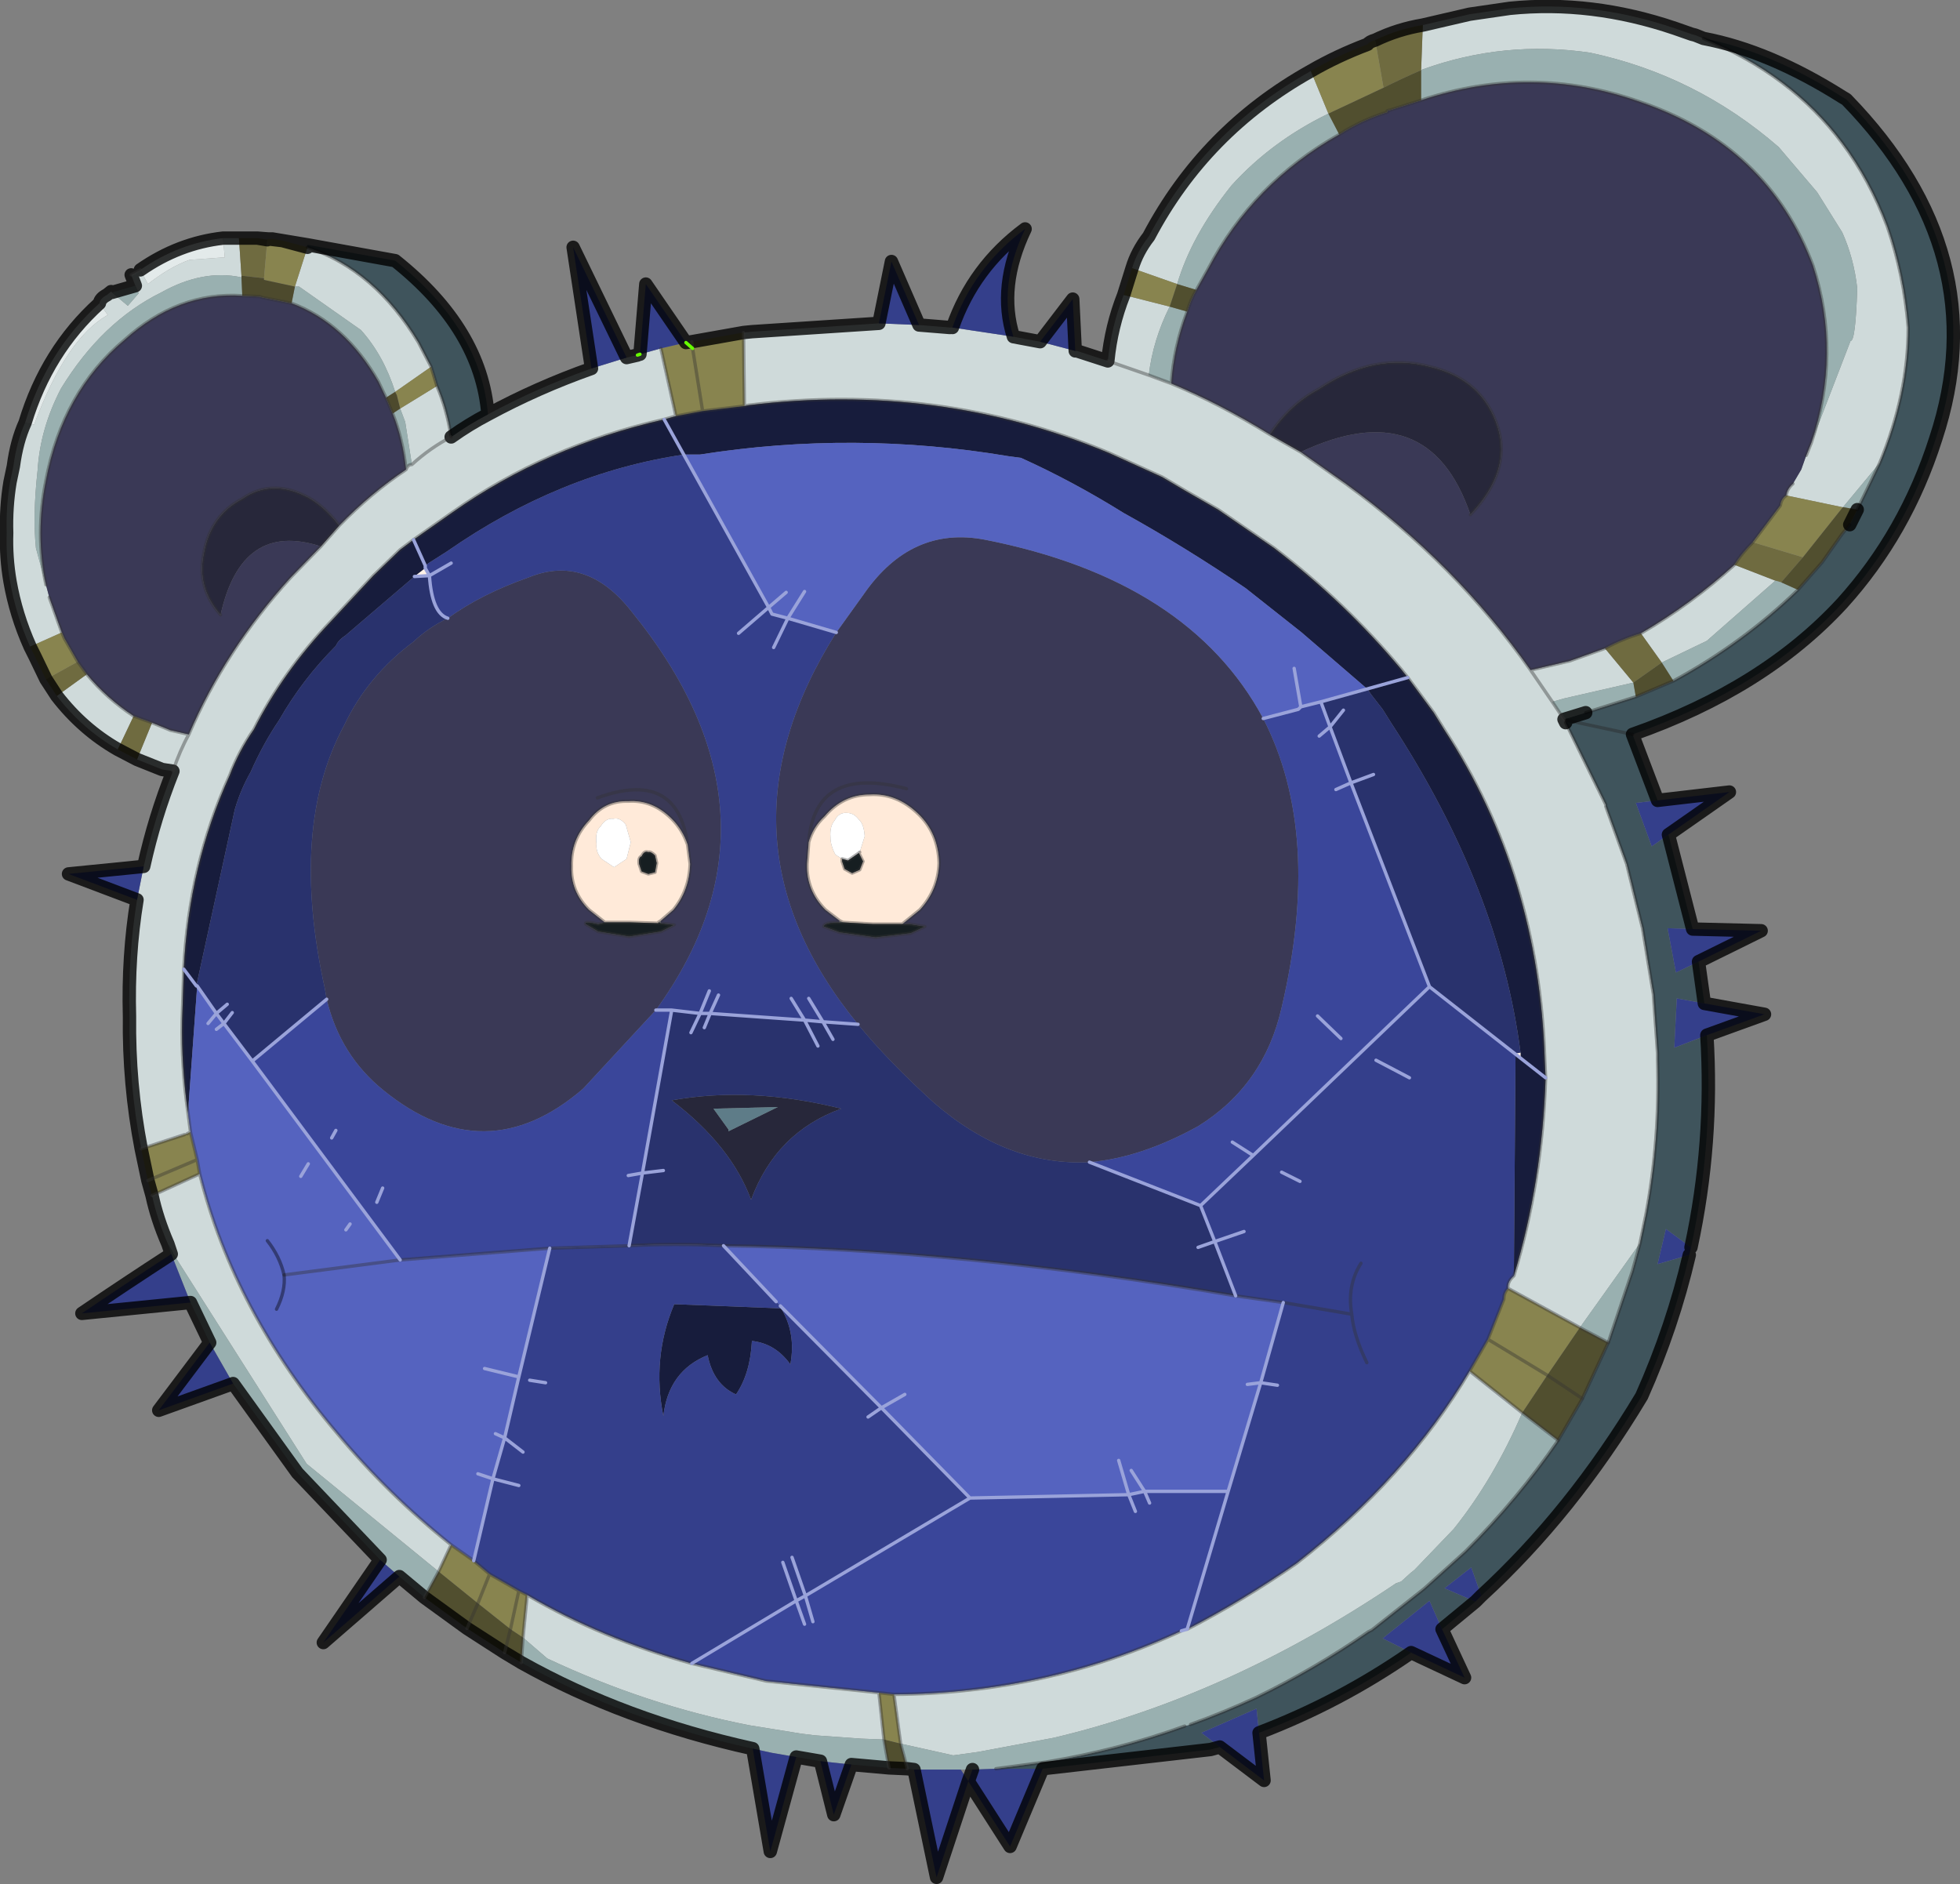 <?xml version="1.0"?>
<svg xmlns="http://www.w3.org/2000/svg" xmlns:xlink="http://www.w3.org/1999/xlink" width="117.3px" height="112.75px"><rect width="100%" height="100%" fill="#808080" stroke="none"/><g transform="matrix(1, 0, 0, 1, -216.3, -143.6)"><use xlink:href="#object-0" width="117.3" height="112.75" transform="matrix(1, 0, 0, 1, 216.3, 143.6)"/></g><defs><g transform="matrix(1, 0, 0, 1, -216.3, -143.6)" id="object-0"><path fill-rule="evenodd" fill="#cfdada" stroke="none" d="M318.25 145.9Q323.5 148.05 326.55 152.15Q328.2 154.35 329.25 157.15Q330.25 160.05 330.5 163.2Q330.5 167.2 328.8 171.3L326.6 173.95L326.55 173.95L323.2 173.25Q323.25 172.85 323.6 172.55L324.1 171.7L324.4 170.85L324.7 170.1L327.05 164Q327.35 164.05 327.45 160.85Q327.25 159.05 326.55 157.5L325.05 155.1L322.75 152.4Q317.8 148.1 311.45 146.75Q306.3 146 301.45 147.75L301.35 147.8L301.45 145.1L304.25 144.45L306.65 144.1Q311.55 143.6 316.55 145.3L317.55 145.65L317.75 145.7L318.25 145.9M234.7 158.4Q238.75 159.75 241.35 164.1L242.1 165.55L239.95 167.05Q239.25 164.85 237.9 163.35L234.2 160.75L233.95 160.75L234.7 158.4M242.45 166.7Q243.05 168.1 243.3 169.75Q244.35 169 245.5 168.4Q248.45 166.8 251.7 165.65L253.8 165L254.45 164.85L254.6 164.8L255.85 164.45L256.75 168.5L256.05 168.7Q249 170.3 243.4 174.25L241.05 175.9L240.25 176.5L238.65 178.05L236.05 180.85Q233.25 183.8 231.5 187.25Q230.6 188.55 230.05 190Q227.6 195.4 227.3 201.6L227.2 204.7Q227.15 207.4 227.55 210.2L227.7 211.35L227.5 211.45L227.35 211.5L224.75 212.35Q224 208.45 224.05 204.45Q223.95 200.8 224.5 197.45L224.9 195.45Q225.55 192.5 226.65 189.75L226 189.65L224.5 189.05L225.4 186.85L226.5 187.3L227.6 187.55Q229.75 182.5 233.7 178.15L235.5 176.3L236.6 175.05Q238.5 173.1 240.6 171.7Q240.7 171.4 240.95 171.4L240.55 168.85L240.25 168.05L242.45 166.7M224.7 159.75L225.15 160.6Q226.5 159.55 227.65 159.15L229.75 159L229.65 157.85L230.6 157.85L230.75 160.1L230.75 160.2Q228.45 159.7 225.95 161.1Q222.4 162.85 219.95 166.85Q218.7 169.25 218.55 171.75Q218.25 174.45 218.45 176.4L219.05 178.6L219.25 179.35L220 181.45L218.1 182.3Q217.25 180.4 216.9 178.4Q216.65 176.95 216.7 175.5Q216.65 173.95 216.9 172.45L217.1 171.5Q217.3 170 217.8 168.9L218.3 169L218.35 169Q220.25 163.85 222.75 162.45L222.25 161.75Q222.3 161.45 222.7 161.25L222.95 161.05L223 161.1L223.95 161.9L224.6 161.15L224.4 160.7L224.15 160.05L224.7 159.75M243.3 169.75Q242.05 170.4 240.95 171.4Q242.05 170.4 243.3 169.75M221.5 183.95Q222.7 185.4 224.3 186.45L223.35 188.45Q221.25 187.25 219.7 185.25L221.5 183.95M306.9 219.95Q308.6 214.3 308.8 208.1L308.75 207.05Q308.4 195.95 302.75 187.3L302.1 186.25L300.55 184.15L300.15 183.65Q296.8 179.65 292.55 176.4L289.2 174.1L287.2 172.95L285.85 172.15L282.65 170.7Q272.45 166.45 261.1 167.85L260.85 167.9L260.8 163.5L261.3 163.45L268.9 162.95L271.3 163.05L273.15 163.2L273.3 163.2L276.95 163.75L278.55 164.05L280.65 164.6L280.75 164.6L282.6 165.2Q282.8 163.15 283.55 161.25L286.3 161.95Q285.3 163.95 285.05 166.05L286.4 166.55Q289.3 167.75 292.3 169.6L294.15 170.65L296.85 172.55Q303.45 177.35 307.9 183.7L310.25 183.15L312.35 182.4L314.05 184.45L309.9 185.4L309.2 185.6L307.9 183.7L309.2 185.6L309.9 186.65L310 186.85L312.4 191.75L312.4 191.85L313.65 195.3L314.6 199.15L315.15 202.5L315.25 203.1L315.5 206.65L315.5 207Q315.65 211.8 314.8 216.3L314.45 218L310.85 223.05L306.55 220.7Q306.5 220.3 306.9 219.95M227.6 187.55Q227.05 188.55 226.65 189.75Q227.05 188.55 227.6 187.55M294.75 147.85L295.8 150.4Q292.4 152.05 290 154.7Q287.6 157.7 286.75 160.6L284.05 159.65Q284.35 158.65 285.05 157.75Q288.4 151.4 294.75 147.85M314.5 181.5Q317.5 179.75 320.1 177.4L322.55 178.35L318.45 181.95L315.75 183.25L314.5 181.5M282.6 165.2L285.05 166.05L282.6 165.2M226.35 218.05Q225.7 216.55 225.4 215.15L228.25 213.85Q230.3 222.1 236.5 229.4Q239.55 233.05 243.3 236.05L242.55 237.65L234.65 231.2L226.65 218.6L226.65 218.55L226.35 218.05M287 241.2L287.35 241.1Q290.65 239.4 293.9 237.15Q300.45 232.05 304.25 225.65L307.4 228.15Q305.7 232.1 303.3 235.1L300.95 237.55L300.7 237.75L300.15 238.25L299.85 238.35Q289.75 245.15 279.35 247.6L274.8 248.45L273.35 248.65L270.2 247.95L269.8 245Q278.9 244.95 287 241.2M247.85 239.05Q252.3 241.65 257.7 243.15L262.15 244.2L268.9 244.9L269.2 247.7L267.85 247.65L265.05 247.45L264.25 247.35L261.15 246.85Q255 245.65 249.05 242.85L247.6 241.6L247.85 239.05"/><path fill-rule="evenodd" fill="#3f545c" stroke="none" d="M328.8 171.3Q330.5 167.2 330.5 163.2Q330.25 160.05 329.25 157.15Q328.2 154.35 326.55 152.15Q323.5 148.05 318.25 145.9Q322.2 146.65 326.55 149.4L326.8 149.55Q335.8 158.8 332.15 169.85Q330.35 175.5 326.55 179.7Q321.85 184.8 314 187.55L310.05 186.7L309.9 186.65L311.2 186.25L314.2 185.3L316.45 184.35Q320.6 182.1 323.9 178.9L325.35 177.25L326.55 175.55L327 175L327.45 174.1L328.8 171.3M310.05 186.7L314 187.55L315.5 191.5L314.2 191.65L315.15 194.25L316.15 193.55L317.6 199.2L316.1 199.15L316.6 201.8L317.95 201.15L318.3 203.65L316.65 203.35L316.5 206.3L318.45 205.55Q318.85 212 317.5 218.25L316 217.15L315.5 219.25L317.4 218.7Q316.4 223 314.55 227.15Q310.35 234.15 304.95 239.1L304.35 237.4L302.75 238.65L304.6 239.45L302.6 241.1L301.85 239.4L299.05 241.65L300.75 242.5Q296.5 245.45 291.65 247.3L291.5 245.85L288.2 247.3L289.3 248.15L288.75 248.3L278.7 249.45L275.9 249.45L278.9 249.05Q283.2 248.35 287.2 246.9L287.55 246.8Q289.5 246.1 291.45 245.2Q294.95 243.5 298.2 241.25L298.4 241.15L301.5 238.7L301.95 238.3L304 236.45Q307.15 233.3 309.55 229.8L311 227.3L312.55 223.95L314 219.65L314.45 218L314.8 216.3Q315.65 211.8 315.5 207L315.5 206.65L315.25 203.1L315.15 202.5L314.6 199.15L313.65 195.3L312.4 191.85L312.4 191.75L310 186.85L310.05 186.7M234.7 158.4L234.7 158.25L239.95 159.2Q245.1 163.3 245.5 168.4Q244.35 169 243.3 169.75Q243.05 168.1 242.45 166.7L242.1 165.55L241.35 164.1Q238.75 159.75 234.7 158.4"/><path fill-rule="evenodd" fill="#6f6b40" stroke="none" d="M301.45 145.1L301.35 147.8Q300.2 148.3 299.1 148.85L298.6 146Q299.95 145.35 301.45 145.1M324.2 176.95L322.9 178.45L322.55 178.35L320.1 177.4Q320.5 176.75 321.2 176.05L324.2 176.95M230.75 160.1L230.6 157.85L231.7 157.85L232.3 157.95L232.1 160.25L230.75 160.1M219.7 185.25L219.05 184.25L220.95 183.2L221.5 183.95L219.7 185.25M224.3 186.45L225.4 186.85L224.5 189.05L223.35 188.45L224.3 186.45M312.35 182.4Q313.35 181.85 314.5 181.5L315.75 183.25L314.05 184.45L312.35 182.4"/><path fill-rule="evenodd" fill="#99b0b0" stroke="none" d="M301.35 147.8L301.45 147.75Q306.3 146 311.45 146.75Q317.8 148.1 322.75 152.4L325.05 155.1L326.55 157.5Q327.25 159.05 327.45 160.85Q327.35 164.05 327.05 164L324.7 170.1Q326.5 164.75 324.8 159.5Q322.1 152.3 314.45 149.7Q307.95 147.4 301.35 149.6L301.35 147.8M326.6 173.95L328.8 171.3L327.45 174.1L326.6 173.95M323.9 178.9Q320.6 182.1 316.45 184.35L315.75 183.25L318.45 181.95L322.55 178.35L322.9 178.45L323.9 178.9M314.2 185.3L311.2 186.25L309.9 186.65L309.2 185.6L309.9 185.4L314.05 184.45L314.2 185.3M233.95 160.75L234.2 160.75L237.9 163.35Q239.25 164.85 239.95 167.05L239.4 167.4L238.95 166.45Q236.95 162.95 233.75 161.75L233.95 160.75M224.4 160.7L224.6 161.15L223.95 161.9L223 161.1L224.4 160.7M219.05 178.6L218.45 176.4Q218.25 174.45 218.55 171.75Q218.7 169.25 219.95 166.85Q222.4 162.85 225.95 161.1Q228.45 159.7 230.75 160.2L230.8 161.3Q226.95 161.05 223.75 163.95Q220.05 167.05 219.05 172.35Q218.4 175.55 219.05 178.6M239.8 168.35L240.25 168.05L240.55 168.85L240.95 171.4Q240.7 171.4 240.6 171.7Q240.4 169.85 239.8 168.35M295.8 150.4L296.45 151.65Q291.3 154.55 288.6 159.7L287.9 160.95L286.75 160.6Q287.6 157.7 290 154.7Q292.4 152.05 295.8 150.4M286.3 161.95L287.35 162.25Q286.55 164.35 286.4 166.55L285.05 166.05Q285.3 163.95 286.3 161.95M271 249.5L270.6 249.45L270.2 247.95L273.35 248.65L274.8 248.45L279.35 247.6Q289.75 245.15 299.85 238.35L300.15 238.25L300.7 237.75L300.95 237.55L303.3 235.1Q305.7 232.1 307.4 228.15L309.55 229.8Q307.15 233.3 304 236.45L301.95 238.3L301.5 238.7L298.4 241.15L298.2 241.25Q294.95 243.5 291.45 245.2Q289.5 246.1 287.55 246.8L287.2 246.9Q283.2 248.35 278.9 249.05L275.9 249.45L274.5 249.5L273.8 249.5L272.25 249.5L271 249.5M269.5 249.4L267.25 249.2L265.4 249L263.95 248.75L262.5 248.5L261.35 248.25Q253.65 246.55 247.5 243.1L247.6 241.6L249.05 242.85Q255 245.65 261.15 246.85L264.25 247.35L265.05 247.45L267.85 247.65L269.2 247.7L269.5 249.4M241.7 239.2L240.2 237.95L239.05 236.95L234.1 231.75L230.25 226.4L228.85 223.95L227.7 221.55L226.55 218.65L226.35 218.05L226.65 218.55L226.65 218.6L234.65 231.2L242.55 237.65L241.7 239.2M310.85 223.05L314.45 218L314 219.65L312.55 223.95L310.85 223.05"/><path fill-rule="evenodd" fill="#3a3956" stroke="none" d="M324.7 170.1L324.4 170.85L324.1 171.7L323.6 172.55Q323.25 172.85 323.2 173.25Q322.9 173.45 322.85 173.85L321.2 176.05Q320.5 176.75 320.1 177.4Q317.5 179.75 314.5 181.5Q313.35 181.85 312.35 182.4L310.25 183.15L307.9 183.7Q303.45 177.35 296.85 172.55L294.15 170.65Q301.8 167.05 304.3 174.4Q306.75 171.8 305.95 169.2Q305.05 166.3 301.9 165.55Q298.55 164.65 295.2 166.9Q293.5 167.8 292.3 169.6Q289.3 167.75 286.4 166.55Q286.55 164.35 287.35 162.25Q287.55 161.55 287.9 160.95L288.6 159.7Q291.3 154.55 296.45 151.65Q297.75 150.8 299.35 150.3Q299.25 150.2 299.45 150.2L301.35 149.6Q307.95 147.4 314.45 149.7Q322.1 152.3 324.8 159.5Q326.5 164.75 324.7 170.1M220 181.45L219.25 179.35L219.05 178.6Q218.4 175.55 219.05 172.35Q220.05 167.05 223.75 163.95Q226.95 161.05 230.8 161.3L231.85 161.35L232 161.4L233.75 161.75Q236.95 162.95 238.95 166.45L239.4 167.4L239.8 168.35Q240.4 169.85 240.6 171.7Q238.5 173.1 236.6 175.05Q235.75 173.95 234.8 173.4Q232.6 172.2 230.8 173.45Q228.9 174.45 228.5 176.7Q228.05 178.75 229.5 180.4Q230.75 174.75 235.5 176.3L233.7 178.15Q229.75 182.5 227.6 187.55L226.5 187.3L225.4 186.85L224.3 186.45Q222.7 185.4 221.5 183.95L220.95 183.2L220.15 181.8L220 181.45M243.1 180.6Q245.1 179.15 247.95 178.15Q251.4 176.75 254.1 180.2Q264 192.4 255.55 204.05L251.2 208.75Q245.35 213.8 239.25 208.85Q236.65 206.75 235.85 203.4L235.75 202.8Q233.6 193.1 236.9 187Q238.3 184.05 241.05 182Q241.95 181.15 243.1 180.6M267.65 204.9Q258.55 193.8 266.35 181.45L268 179.15Q270.85 175.05 275.25 175.9Q287.45 178.3 291.9 186.6Q295.45 193.5 293 203.9Q291.95 208.55 288 211Q284.55 212.9 281.5 213.15Q276.6 213.4 272.2 209.6Q269.45 207.1 267.65 204.9M255.85 198.7L256.6 198.05Q257.55 196.9 257.6 195.3L257.45 194.15Q257.15 193.25 256.5 192.6Q255.35 191.45 253.9 191.55Q252.45 191.5 251.55 192.7Q250.45 193.85 250.5 195.45Q250.45 196.95 251.55 198.05L252.5 198.8L252.1 198.9Q251.25 198.7 251.35 198.9L252.1 199.35L253.95 199.65L255.85 199.35L256.65 198.95L255.85 198.85L255.85 198.7M252.05 191.35Q256.85 189.6 257.45 194.15Q256.85 189.6 252.05 191.35M270.3 198.9L271.35 198.05Q272.45 196.85 272.5 195.25Q272.45 193.45 271.25 192.3Q269.95 191.05 268.35 191.15Q266.75 191.15 265.65 192.45Q264.95 193.1 264.7 194L264.6 195.3Q264.55 196.9 265.7 198.05L266.55 198.7L266.5 198.8Q265.6 198.8 265.6 199.05L266.55 199.4L268.7 199.7L270.8 199.45L271.65 199.05L270.75 198.9L270.3 198.9M270.55 190.8Q265.05 189.35 264.7 194Q265.05 189.35 270.55 190.8"/><path fill-rule="evenodd" fill="#88844f" stroke="none" d="M323.2 173.25L326.55 173.95L326.6 173.95L326.55 174L324.2 176.95L321.2 176.05L322.85 173.85Q322.9 173.45 323.2 173.25M242.1 165.55L242.45 166.7L240.25 168.05L240.05 167.25L239.95 167.05L242.1 165.55M233.2 158L234.7 158.4L233.95 160.75L232.1 160.35L232.1 160.25L232.3 157.95L232.35 157.9L232.6 157.9L233.2 158L232.35 157.9L233.2 158M218.1 182.3L220 181.45L220.15 181.8L220.95 183.2L219.05 184.25L218.4 182.9L218.1 182.3M260.85 167.9L258.35 168.2L256.75 168.5L255.85 164.45L257.35 164.1L257.75 164.45L257.35 164.1L257.7 164.05L257.75 164.45L257.7 164.05L260.8 163.5L260.85 167.9M224.75 212.35L227.35 211.5L227.5 211.45L227.7 211.35L228.1 213L228.25 213.85L225.4 215.15L225.15 214.25L224.75 212.35M294.75 147.85Q296.3 146.95 298.15 146.25Q298.25 146.1 298.6 146L299.1 148.85L295.8 150.4L294.75 147.85M283.55 161.25L284.05 159.65L286.75 160.6L286.3 161.95L283.55 161.25M257.75 164.45L258.35 168.2L257.75 164.45M306.55 220.7L310.85 223.05L308.9 225.9L305.35 223.75L306.3 221.35Q306.3 220.95 306.55 220.7M305.35 223.75L308.9 225.9L307.4 228.15L304.25 225.65L305.35 223.75M269.8 245L270.2 247.95L269.2 247.7L268.9 244.9L269.8 245M244.65 237L245.6 237.8L247.35 238.8L247.85 239.05L247.6 241.6L246.85 241.1L247.35 238.8L246.85 241.1L244.9 239.55L245.6 237.8L244.9 239.55L242.55 237.65L243.3 236.05L244.65 237M228.1 213L225.15 214.25L228.1 213"/><path fill-rule="evenodd" fill="#514f2f" stroke="none" d="M327.45 174.1L327 175L326.55 175.55L325.35 177.25L323.9 178.9L322.9 178.45L324.2 176.95L326.55 174L326.6 173.95L327.45 174.1M316.45 184.35L314.2 185.3L314.05 184.45L315.75 183.25L316.45 184.35M295.8 150.4L299.1 148.85Q300.2 148.3 301.35 147.8L301.35 149.6L299.45 150.2Q299.25 150.2 299.35 150.3Q297.75 150.8 296.45 151.65L295.8 150.4M286.75 160.6L287.9 160.95Q287.55 161.55 287.35 162.25L286.3 161.95L286.75 160.6M270.6 249.45L269.5 249.4L269.2 247.7L270.2 247.95L270.6 249.45M247.5 243.1L246.5 242.5L244.25 241.05L241.7 239.2L242.55 237.65L244.9 239.55L244.25 241.05L244.9 239.55L246.85 241.1L247.6 241.6L247.5 243.1M312.55 223.95L311 227.3L309.55 229.8L307.4 228.15L308.9 225.9L310.85 223.05L312.55 223.95M311 227.3L308.9 225.9L311 227.3M246.5 242.5L246.85 241.1L246.5 242.5"/><path fill-rule="evenodd" fill="#e3eaea" stroke="none" d="M229.65 157.85L229.75 159L227.65 159.15Q226.5 159.55 225.15 160.6L224.7 159.75Q227 158.15 229.65 157.85M222.25 161.75L222.75 162.45Q220.25 163.85 218.35 169L218.3 169L217.8 168.9Q219.1 164.6 222.25 161.75"/><path fill-rule="evenodd" fill="#4d4a2d" stroke="none" d="M230.75 160.2L230.75 160.1L232.1 160.25L232.1 160.35L233.95 160.75L233.75 161.75L232 161.4L231.85 161.35L230.8 161.3L230.75 160.2M239.4 167.4L239.95 167.05L240.05 167.25L240.25 168.05L239.8 168.35L239.4 167.4"/><path fill-rule="evenodd" fill="#27273a" stroke="none" d="M235.5 176.3Q230.75 174.75 229.5 180.4Q228.05 178.75 228.5 176.7Q228.9 174.45 230.8 173.45Q232.6 172.2 234.8 173.4Q235.75 173.95 236.6 175.05L235.5 176.3M292.3 169.6Q293.5 167.8 295.2 166.9Q298.55 164.65 301.9 165.55Q305.05 166.3 305.95 169.2Q306.75 171.8 304.3 174.4Q301.8 167.05 294.15 170.65L292.3 169.6M262.85 209.85L259 209.95L259.9 211.2L259.9 211.3L262.85 209.85M256.5 209.45Q261.25 208.6 266.65 209.95Q262.75 211.35 261.25 215.4Q260.05 212.15 256.5 209.45"/><path fill-rule="evenodd" fill="#171c3c" stroke="none" d="M227.55 210.2Q227.15 207.4 227.2 204.7L227.3 201.6Q227.6 195.4 230.05 190Q230.6 188.55 231.5 187.25Q233.25 183.8 236.05 180.85L238.65 178.05L240.25 176.5L241.05 175.9L243.4 174.25Q249 170.3 256.05 168.7L256.75 168.5L258.35 168.2L260.85 167.9L261.1 167.85Q272.45 166.45 282.65 170.7L285.85 172.15L287.2 172.95L289.2 174.1L292.55 176.4Q296.8 179.65 300.15 183.65L300.55 184.15L302.1 186.25L302.75 187.3Q308.4 195.95 308.75 207.05L308.8 208.1Q308.6 214.3 306.9 219.95L307 206.65L307.3 206.85L307.3 206.6Q306.05 196.8 299.55 186.85L299.05 186.05L298.35 185.15L298.15 184.85L294.2 181.45L290.85 178.8Q287.25 176.35 283.55 174.3Q280.5 172.4 277.4 171L276.65 170.9Q267.4 169.35 258.2 170.8L257.25 170.8Q249.8 171.9 243.05 176.6L241.95 177.3L241.75 177.45L241.75 177.6L241.1 178.1L236.95 181.65Q236.55 181.9 236.4 182.25Q234.4 184.25 233 186.7Q232.05 188.1 231.3 189.8Q230.7 190.85 230.35 192.05L228.05 202.6L228.1 202.6L227.55 210.2M256.65 221.65L263.05 221.9Q263.95 223.4 263.6 225.25Q262.7 224 261.3 223.85Q261.2 225.8 260.35 227.05Q259 226.45 258.65 224.7Q256.3 225.65 256 228.35Q255.3 224.85 256.65 221.65"/><path fill-rule="evenodd" fill="#5563bf" stroke="none" d="M227.55 210.2L228.1 202.6L231.4 207.1L240.25 219L249.2 218.3L247.35 226L245.8 232.1L244.65 237L243.3 236.05Q239.55 233.05 236.5 229.4Q230.3 222.1 228.25 213.85L228.1 213L227.7 211.35L227.55 210.2M257.25 170.8L258.2 170.8Q267.4 169.35 276.65 170.9L277.4 171Q280.5 172.4 283.55 174.3Q287.25 176.35 290.85 178.8L294.2 181.45L298.15 184.85L295.35 185.6L294.15 185.9L294 186.05L291.9 186.6Q287.45 178.3 275.25 175.9Q270.85 175.05 268 179.15L266.35 181.45L262.5 180.35L257.25 170.8M290.25 221.15L293.1 221.55L289.8 232.85L284.8 232.85L283.85 233.05L274.35 233.25L262.75 221.5L259.6 218.15Q273.9 218.35 290.25 221.15M240.25 219L233.3 219.9L240.25 219M232.85 221.95Q233.4 220.85 233.3 219.9Q233.4 220.85 232.85 221.95M233.3 219.9Q233.05 218.8 232.3 217.85Q233.05 218.8 233.3 219.9"/><path fill-rule="evenodd" fill="#29326d" stroke="none" d="M228.1 202.6L228.05 202.6L230.35 192.05Q230.7 190.85 231.3 189.8Q232.05 188.1 233 186.7Q234.4 184.25 236.4 182.25Q236.55 181.9 236.95 181.65L241.1 178.1L242 178.05Q242.15 180.3 243.1 180.6Q241.95 181.15 241.05 182Q238.3 184.05 236.9 187Q233.6 193.1 235.75 202.8L235.85 203.4L231.4 207.1L228.1 202.6M298.15 184.85L298.35 185.15L299.05 186.05L299.55 186.85Q306.05 196.8 307.3 206.6L307 206.65L301.85 202.65L295.35 185.6L298.15 184.85M256.5 204.05L267.65 204.9Q269.45 207.1 272.2 209.6Q276.6 213.4 281.5 213.15L288.15 215.75L290.25 221.15Q273.9 218.35 259.6 218.15Q256.65 218 253.95 218.15L256.5 204.05M256.5 209.45Q260.05 212.15 261.25 215.4Q262.75 211.35 266.65 209.95Q261.25 208.6 256.5 209.45"/><path fill-rule="evenodd" fill="#fff2e8" stroke="none" d="M241.1 178.1L241.75 177.6L242 178.05L241.1 178.1M307.3 206.6L307.3 206.85L307 206.65L307.3 206.6"/><path fill-rule="evenodd" fill="#343f8b" stroke="none" d="M241.75 177.6L241.75 177.45L241.95 177.3L243.05 176.6Q249.8 171.9 257.25 170.8L262.5 180.35L266.35 181.45Q258.55 193.8 267.65 204.9L256.5 204.05L255.55 204.05Q264 192.4 254.1 180.2Q251.4 176.75 247.95 178.15Q245.1 179.15 243.1 180.6Q242.15 180.3 242 178.05L241.75 177.6M307 206.65L306.9 219.95Q306.5 220.3 306.55 220.7Q306.3 220.95 306.3 221.35L305.35 223.75L304.25 225.65Q300.45 232.05 293.9 237.15Q290.65 239.4 287.35 241.1L289.8 232.85L293.1 221.55L290.25 221.15L288.15 215.75L301.85 202.65L307 206.65M255.85 164.45L254.6 164.8L254.95 160.6L257.35 164.1L255.85 164.45M253.8 165L251.7 165.65L250.6 158.4L253.8 165M224.9 195.45L224.5 197.45L220.4 195.9L224.9 195.45M271.3 163.05L268.9 162.95L269.65 159.25L271.3 163.05M273.3 163.2Q274.55 159.6 277.65 157.3Q276 160.75 276.95 163.75L273.3 163.2M278.55 164.05L280.5 161.5L280.65 164.6L278.55 164.05M316.15 193.55L315.15 194.25L314.2 191.65L315.5 191.5L319.8 191L316.15 193.55M317.6 199.2L321.7 199.3L317.95 201.15L316.6 201.8L316.1 199.15L317.6 199.2M318.3 203.65L321.9 204.3L318.45 205.55L316.5 206.3L316.65 203.35L318.3 203.65M317.5 218.25L317.4 218.7L315.5 219.25L316 217.15L317.5 218.25M304.95 239.1L304.6 239.45L302.75 238.65L304.35 237.4L304.95 239.1M302.6 241.1L303.95 244L300.75 242.5L299.05 241.65L301.85 239.4L302.6 241.1M291.65 247.3L291.95 250.15L289.3 248.15L288.2 247.3L291.5 245.85L291.65 247.3M278.7 249.45L276.75 254.1L274.25 250.2L272.35 255.95L271 249.5L272.25 249.5L273.8 249.5L274.25 250.2L274.5 249.5L275.9 249.45L278.7 249.45M267.25 249.2L266.2 252.2L265.4 249L267.25 249.2M263.95 248.75L262.4 254.4L261.35 248.25L262.5 248.5L263.95 248.75M240.2 237.95L235.65 241.9L239.05 236.95L240.2 237.95M230.25 226.4L225.8 228L228.85 223.95L230.25 226.4M227.7 221.55L221.2 222.2Q223.85 220.4 226.55 218.65L227.7 221.55M297.2 222.25L293.1 221.55L297.2 222.25Q296.9 220.55 297.75 219.2Q296.9 220.55 297.2 222.25Q297.3 223.5 298.1 225.15Q297.3 223.5 297.2 222.25M259.6 218.15L262.75 221.5L274.35 233.25L257.7 243.15Q252.3 241.65 247.85 239.05L247.35 238.8L245.6 237.8L244.65 237L245.8 232.1L247.35 226L249.2 218.3L253.95 218.15Q256.65 218 259.6 218.15M256.65 221.65Q255.3 224.85 256 228.35Q256.3 225.65 258.65 224.7Q259 226.45 260.35 227.05Q261.2 225.8 261.3 223.85Q262.7 224 263.6 225.25Q263.95 223.4 263.05 221.9L256.65 221.65"/><path fill-rule="evenodd" fill="#3a469a" stroke="none" d="M255.55 204.05L256.5 204.05L253.95 218.15L249.2 218.3L240.25 219L231.4 207.1L235.85 203.4Q236.65 206.75 239.25 208.85Q245.35 213.8 251.2 208.75L255.55 204.05M291.9 186.6L294 186.05L294.15 185.9L295.35 185.6L301.85 202.65L288.15 215.75L281.5 213.15Q284.55 212.9 288 211Q291.95 208.55 293 203.9Q295.45 193.5 291.9 186.6M274.35 233.25L283.85 233.05L284.8 232.85L289.8 232.85L287.35 241.1L287 241.2Q278.9 244.95 269.8 245L268.9 244.9L262.15 244.2L257.7 243.15L274.35 233.25"/><path fill-rule="evenodd" fill="#ffead9" stroke="none" d="M253 192.6Q252.55 192.55 252.25 193.05Q251.9 193.35 252 194.1Q251.95 194.6 252.3 195L253.05 195.5L253.8 195L254.05 194L253.75 192.95Q253.4 192.5 253 192.6M252.5 198.8L251.55 198.05Q250.45 196.95 250.5 195.45Q250.45 193.85 251.55 192.7Q252.45 191.5 253.9 191.55Q255.35 191.45 256.5 192.6Q257.15 193.25 257.45 194.15L257.6 195.3Q257.55 196.9 256.6 198.05L255.85 198.7L255.7 198.8L255.7 198.85L254 198.8L252.5 198.8M254.7 194.85Q254.5 194.9 254.55 195.3L254.7 195.75L255.1 195.9L255.5 195.8L255.6 195.25L255.5 194.8Q255.25 194.55 255.1 194.6Q254.85 194.5 254.7 194.85M267.75 194.6L268.05 193.65Q268 192.9 267.7 192.65Q267.4 192.25 267 192.25Q266.5 192.2 266.25 192.7Q265.95 193.05 266 193.7Q266 194.2 266.3 194.75L266.7 195L266.7 195.15L266.85 195.6L267.3 195.85L267.75 195.65L267.95 195.15L267.7 194.65L267.75 194.6M264.7 194Q264.95 193.1 265.65 192.45Q266.75 191.15 268.35 191.15Q269.95 191.05 271.25 192.3Q272.45 193.45 272.5 195.25Q272.45 196.85 271.35 198.05L270.3 198.9L268.55 198.9L266.75 198.8L266.55 198.7L265.7 198.05Q264.55 196.9 264.6 195.3L264.7 194"/><path fill-rule="evenodd" fill="#ffffff" stroke="none" d="M253 192.6Q253.4 192.5 253.75 192.95L254.05 194L253.8 195L253.05 195.5L252.3 195Q251.95 194.6 252 194.1Q251.9 193.35 252.25 193.05Q252.55 192.55 253 192.6M266.7 195L266.3 194.75Q266 194.2 266 193.7Q265.95 193.05 266.25 192.7Q266.5 192.2 267 192.25Q267.4 192.25 267.7 192.65Q268 192.9 268.05 193.65L267.75 194.6L267.7 194.65L267.05 195.1L266.7 195"/><path fill-rule="evenodd" fill="#161e21" stroke="none" d="M252.5 198.8L254 198.8L255.7 198.85L255.7 198.8L255.85 198.85L256.65 198.95L255.85 199.35L253.95 199.65L252.1 199.35L251.35 198.9Q251.25 198.7 252.1 198.9L252.5 198.8M254.7 194.85Q254.85 194.5 255.1 194.6Q255.25 194.55 255.5 194.8L255.6 195.25L255.5 195.8L255.1 195.9L254.7 195.75L254.55 195.3Q254.5 194.9 254.7 194.85M267.7 194.65L267.95 195.15L267.75 195.65L267.3 195.85L266.85 195.6L266.7 195.15L266.7 195L267.05 195.1L267.7 194.65M270.3 198.9L270.75 198.9L271.65 199.05L270.8 199.45L268.7 199.7L266.55 199.4L265.6 199.05Q265.6 198.8 266.5 198.8L266.75 198.8L268.55 198.9L270.3 198.9"/><path fill-rule="evenodd" fill="#5e7c88" stroke="none" d="M262.85 209.85L259.9 211.3L259.9 211.2L259 209.95L262.85 209.85"/><path fill="none" stroke="#272727" stroke-opacity="0.4" stroke-width="0.2" stroke-linecap="round" stroke-linejoin="round" d="M328.8 171.3Q330.5 167.2 330.5 163.2Q330.25 160.05 329.25 157.15Q328.2 154.35 326.55 152.15Q323.5 148.05 318.25 145.9M328.8 171.3L327.45 174.1M327 175L326.55 175.55L325.35 177.25L323.9 178.9Q320.6 182.1 316.45 184.35L314.2 185.3L311.2 186.25M310.05 186.7L314 187.55M234.7 158.4Q238.75 159.75 241.35 164.1L242.1 165.55L242.45 166.7Q243.05 168.1 243.3 169.75M312.4 191.75L310 186.85M314.45 218L314.8 216.3Q315.65 211.8 315.5 207L315.5 206.65L315.25 203.1L315.15 202.5L314.6 199.15L313.65 195.3L312.4 191.85M314.45 218L314 219.65L312.55 223.95L311 227.3L309.55 229.8Q307.15 233.3 304 236.45L301.95 238.3L301.5 238.7L298.4 241.15L298.2 241.25Q294.95 243.5 291.45 245.2Q289.5 246.1 287.55 246.8M287.2 246.9Q283.2 248.35 278.9 249.05L275.9 249.45"/><path fill="none" stroke="#000000" stroke-opacity="0.8" stroke-width="0.8" stroke-linecap="round" stroke-linejoin="round" d="M318.25 145.9L317.75 145.7L317.55 145.65L316.55 145.3Q311.55 143.6 306.65 144.1L304.25 144.45L301.45 145.1Q299.95 145.35 298.6 146Q298.25 146.1 298.15 146.25Q296.3 146.95 294.75 147.85Q288.4 151.4 285.05 157.75Q284.35 158.65 284.05 159.65L283.55 161.25Q282.8 163.15 282.6 165.2L280.75 164.6M327.45 174.1L327 175M311.2 186.25L309.9 186.65L310.05 186.7M314 187.55Q321.85 184.8 326.55 179.7Q330.35 175.5 332.15 169.85Q335.8 158.8 326.8 149.55L326.55 149.4Q322.2 146.65 318.25 145.9M243.3 169.75Q244.35 169 245.5 168.4Q245.1 163.3 239.95 159.2L234.7 158.25L233.2 158L234.7 158.4M229.65 157.85Q227 158.15 224.7 159.75M224.15 160.05L224.4 160.7L223 161.1M222.95 161.05L222.7 161.25Q222.3 161.45 222.25 161.75Q219.1 164.6 217.8 168.9Q217.3 170 217.1 171.5L216.9 172.45Q216.65 173.95 216.7 175.5Q216.65 176.95 216.9 178.4Q217.25 180.4 218.1 182.3L218.4 182.9L219.05 184.25L219.7 185.25Q221.25 187.25 223.35 188.45L224.5 189.05L226 189.65L226.65 189.75Q225.55 192.5 224.9 195.45L220.4 195.9L224.5 197.45Q223.95 200.8 224.05 204.45Q224 208.45 224.75 212.35L225.15 214.25L225.4 215.15Q225.7 216.55 226.35 218.05L226.55 218.65Q223.85 220.4 221.2 222.2L227.7 221.55L228.85 223.95L225.8 228L230.25 226.4L234.1 231.75L239.05 236.95L235.65 241.9L240.2 237.95L241.7 239.2L244.25 241.05L246.5 242.5L247.5 243.1Q253.65 246.55 261.35 248.25L262.4 254.4L263.95 248.75L265.4 249L266.2 252.2L267.25 249.2L269.5 249.4L270.6 249.45L271 249.5L272.35 255.95L274.25 250.2L276.75 254.1L278.7 249.45L288.75 248.3L289.3 248.15L291.95 250.15L291.65 247.3Q296.5 245.45 300.75 242.5L303.95 244L302.6 241.1L304.6 239.45L304.95 239.1Q310.35 234.15 314.55 227.15Q316.4 223 317.4 218.7M230.6 157.85L229.65 157.85M232.35 157.9L232.6 157.9L233.2 158L232.35 157.9L232.3 157.95L231.7 157.85L232.35 157.9M231.7 157.85L230.6 157.85M254.45 164.85L253.8 165L250.6 158.4L251.7 165.65Q248.45 166.8 245.5 168.4M271.3 163.05L269.65 159.25L268.9 162.95L261.3 163.45L260.8 163.5L257.7 164.05L257.35 164.1L254.95 160.6L254.6 164.8M273.3 163.2Q274.55 159.6 277.65 157.3Q276 160.75 276.95 163.75L278.55 164.05L280.5 161.5L280.65 164.6M271.3 163.05L273.15 163.2M310 186.85L309.9 186.65M315.5 191.5L314 187.55M315.5 191.5L319.8 191L316.15 193.55L317.6 199.2L321.7 199.3L317.95 201.15L318.3 203.65L321.9 204.3L318.45 205.55Q318.85 212 317.5 218.25M274.5 249.5L274.25 250.2"/><path fill="none" stroke="#333333" stroke-opacity="0.4" stroke-width="0.2" stroke-linecap="round" stroke-linejoin="round" d="M324.7 170.1L324.4 170.85M323.6 172.55Q323.25 172.85 323.2 173.25Q322.9 173.45 322.85 173.85L321.2 176.05Q320.5 176.75 320.1 177.4Q317.5 179.75 314.5 181.5Q313.35 181.85 312.35 182.4L310.25 183.15L307.9 183.7Q303.45 177.35 296.85 172.55L294.15 170.65L292.3 169.6Q289.3 167.75 286.4 166.55L285.05 166.05L282.6 165.2M301.35 149.6Q307.95 147.4 314.45 149.7Q322.1 152.3 324.8 159.5Q326.5 164.75 324.7 170.1M224.7 159.75L224.15 160.05M220 181.45L219.25 179.35M233.75 161.75Q236.95 162.95 238.95 166.45L239.4 167.4L239.8 168.35Q240.4 169.85 240.6 171.7Q240.7 171.4 240.95 171.4Q242.05 170.4 243.3 169.75M230.8 161.3L231.85 161.35L232 161.4L233.75 161.75M219.05 178.6Q218.4 175.55 219.05 172.35Q220.05 167.05 223.75 163.95Q226.95 161.05 230.8 161.3M220.95 183.2L220.15 181.8L220 181.45M220.95 183.2L221.5 183.95Q222.7 185.4 224.3 186.45L225.4 186.85L226.5 187.3L227.6 187.55Q229.75 182.5 233.7 178.15L235.5 176.3L236.6 175.05Q235.75 173.95 234.8 173.4Q232.6 172.2 230.8 173.45Q228.9 174.45 228.5 176.7Q228.05 178.75 229.5 180.4M236.6 175.05Q238.5 173.1 240.6 171.7M256.75 168.5L256.05 168.7Q249 170.3 243.4 174.25L241.05 175.9L240.25 176.5L238.65 178.05L236.05 180.85Q233.25 183.8 231.5 187.25Q230.6 188.55 230.05 190Q227.6 195.4 227.3 201.6L227.2 204.7Q227.15 207.4 227.55 210.2L227.7 211.35L227.5 211.45M306.9 219.95Q308.6 214.3 308.8 208.1L308.75 207.05Q308.4 195.95 302.75 187.3L302.1 186.25L300.55 184.15L300.15 183.65Q296.8 179.65 292.55 176.4L289.2 174.1L287.2 172.95L285.85 172.15L282.65 170.7Q272.45 166.45 261.1 167.85L260.85 167.9L258.35 168.2L256.75 168.5L255.85 164.45M226.65 189.75Q227.05 188.55 227.6 187.55M224.75 212.35L227.35 211.5M260.8 163.5L260.85 167.9M257.75 164.45L257.7 164.05M258.35 168.2L257.75 164.45M255.85 198.7L256.6 198.05Q257.55 196.9 257.6 195.3L257.45 194.15Q257.15 193.25 256.5 192.6Q255.35 191.45 253.9 191.55Q252.45 191.5 251.55 192.7Q250.45 193.85 250.5 195.45Q250.45 196.95 251.55 198.05L252.5 198.8L254 198.8L255.7 198.85L255.7 198.8L255.85 198.7M255.85 198.85L256.65 198.95L255.85 199.35L253.95 199.65L252.1 199.35L251.35 198.9Q251.25 198.7 252.1 198.9L252.5 198.8M254.7 194.85Q254.5 194.9 254.55 195.3L254.7 195.75L255.1 195.9L255.5 195.8L255.6 195.25L255.5 194.8Q255.25 194.55 255.1 194.6Q254.85 194.5 254.7 194.85M257.45 194.15Q256.85 189.6 252.05 191.35M267.75 194.6L267.7 194.65L267.95 195.15L267.75 195.65L267.3 195.85L266.85 195.6L266.7 195.15L266.7 195L267.05 195.1L267.7 194.65M264.7 194Q264.95 193.1 265.65 192.45Q266.75 191.15 268.35 191.15Q269.95 191.05 271.25 192.3Q272.45 193.45 272.5 195.25Q272.45 196.85 271.35 198.05L270.3 198.9L270.75 198.9L271.65 199.05L270.8 199.45L268.7 199.7L266.55 199.4L265.6 199.05Q265.6 198.8 266.5 198.8L266.75 198.8L268.55 198.9L270.3 198.9M266.55 198.7L265.7 198.05Q264.55 196.9 264.6 195.3L264.7 194Q265.05 189.35 270.55 190.8M287.9 160.95L288.6 159.7Q291.3 154.55 296.45 151.65Q297.75 150.8 299.35 150.3Q299.25 150.2 299.45 150.2L301.35 149.6M287.35 162.25Q287.55 161.55 287.9 160.95M286.4 166.55Q286.55 164.35 287.35 162.25M292.3 169.6Q293.5 167.8 295.2 166.9Q298.55 164.65 301.9 165.55Q305.05 166.3 305.95 169.2Q306.75 171.8 304.3 174.4M309.2 185.6L307.9 183.7M309.9 186.65L309.2 185.6M306.9 219.95Q306.5 220.3 306.55 220.7L310.85 223.05L312.55 223.95M306.55 220.7Q306.3 220.95 306.3 221.35L305.35 223.75L308.9 225.9L311 227.3M290.25 221.15L293.1 221.55L297.2 222.25Q296.9 220.55 297.75 219.2M290.25 221.15Q273.9 218.35 259.6 218.15Q256.65 218 253.95 218.15L249.2 218.3L240.25 219L233.3 219.9M287 241.2Q278.9 244.95 269.8 245L270.2 247.95L270.6 249.45M307.4 228.15L304.25 225.65Q300.45 232.05 293.9 237.15Q290.65 239.4 287.35 241.1M305.35 223.75L304.25 225.65M307.4 228.15L309.55 229.8M297.2 222.25Q297.3 223.5 298.1 225.15M266.75 198.8L266.55 198.7M255.85 198.85L255.7 198.8M244.65 237L245.6 237.8L247.35 238.8L247.85 239.05Q252.3 241.65 257.7 243.15L262.15 244.2L268.9 244.9L269.2 247.7L269.5 249.4M243.3 236.05L244.65 237M244.9 239.55L244.25 241.05M247.35 238.8L246.85 241.1L246.5 242.5M247.6 241.6L247.85 239.05M244.9 239.55L245.6 237.8M247.6 241.6L247.5 243.1M269.8 245L268.9 244.9M227.7 211.35L228.1 213L228.25 213.85Q230.3 222.1 236.5 229.4Q239.55 233.05 243.3 236.05L242.55 237.65L241.7 239.2M225.4 215.15L228.25 213.85M225.15 214.25L228.1 213"/><path fill="none" stroke="#66ff00" stroke-width="0.2" stroke-linecap="round" stroke-linejoin="round" d="M254.6 164.8L254.45 164.85M257.35 164.1L257.75 164.45"/><path fill="none" stroke="#000000" stroke-opacity="0.4" stroke-width="0.2" stroke-linecap="round" stroke-linejoin="round" d="M233.3 219.9Q233.4 220.85 232.85 221.95M232.3 217.85Q233.05 218.8 233.3 219.9"/><path fill="none" stroke="#9aa3da" stroke-width="0.2" stroke-linecap="round" stroke-linejoin="round" d="M241.1 178.1L242 178.05L241.75 177.6L241.75 177.45L241.05 175.9M256.05 168.7L262.3 179.95L263.35 179.05M262.3 179.95L262.5 180.35L263.45 180.6L264.45 179M266.35 181.45L263.45 180.6L262.6 182.35M262.3 179.95L260.5 181.5M293.75 183.6L294.15 185.9L295.35 185.6L300.55 184.15M291.9 186.6L294 186.05L294.15 185.9M296.25 190.85L297.15 190.45L295.9 187.1L295.25 187.65M297.15 190.45L298.5 189.95M295.35 185.6L295.9 187.1L296.7 186.1M242 178.05L243.3 177.3M243.1 180.6Q242.15 180.3 242 178.05M298.65 207.05L300.65 208.1M295.15 204.4L296.55 205.75M308.8 208.1L301.85 202.65L291.3 212.75L288.15 215.75L289 217.9L290.75 217.3M290.05 211.95L291.3 212.75M289 217.9L290.25 221.15M288 218.25L289 217.9M293 213.75L294.1 214.3M290.95 226.45L291.75 226.35L293.1 221.55M291.75 226.35L292.75 226.5M285.1 233.55L284.8 232.85L283.85 233.05L284.25 234.05M284.8 232.85L284 231.6M291.75 226.35L289.8 232.85L287.35 241.1L287 241.2M284.8 232.85L289.8 232.85M263.65 203.35L264.45 204.65L265.55 204.75L264.7 203.35M264.45 204.65L265.25 206.2M265.55 204.75L267.65 204.9M265.55 204.75L266.15 205.8M255.55 204.05L256.5 204.05L258.2 204.25L258.75 202.9M258.2 204.25L258.8 204.25L259.3 203.15M264.45 204.65L258.8 204.25L258.45 205.1M258.2 204.25L257.65 205.4M256.5 204.05L254.75 213.8L256 213.65M253.9 213.95L254.75 213.8L253.95 218.15M262.75 221.5L259.6 218.15M249.2 218.3L247.35 226L246.5 229.65L247.6 230.5M248 226.2L248.95 226.35M244.65 237L245.8 232.1L244.9 231.8M245.95 229.4L246.5 229.65L245.8 232.1L247.35 232.5M245.3 225.5L247.35 226M263 221.75L269.05 227.85L270.45 227.05M268.25 228.4L269.05 227.85L274.35 233.25L283.85 233.05L283.25 231M264.95 240.65L264.5 239.1L263.95 239.4L264.45 240.8M263.7 236.8L264.5 239.1L274.35 233.25M257.7 243.15L263.95 239.4L263.15 237.1M288.15 215.75L281.5 213.15M228.75 204.85L229.25 204.25L228.1 202.6L228.05 202.6L227.3 201.6M229.9 203.7L229.25 204.25L229.7 204.85L230.2 204.2M240.25 219L231.4 207.1L229.7 204.85L229.25 205.2M238.85 215.55L239.2 214.7M236.15 211.7L236.4 211.25M234.75 213.25L234.3 214M237.25 216.85L237 217.2M235.85 203.4L231.4 207.1M297.15 190.45L301.85 202.65"/></g></defs></svg>

